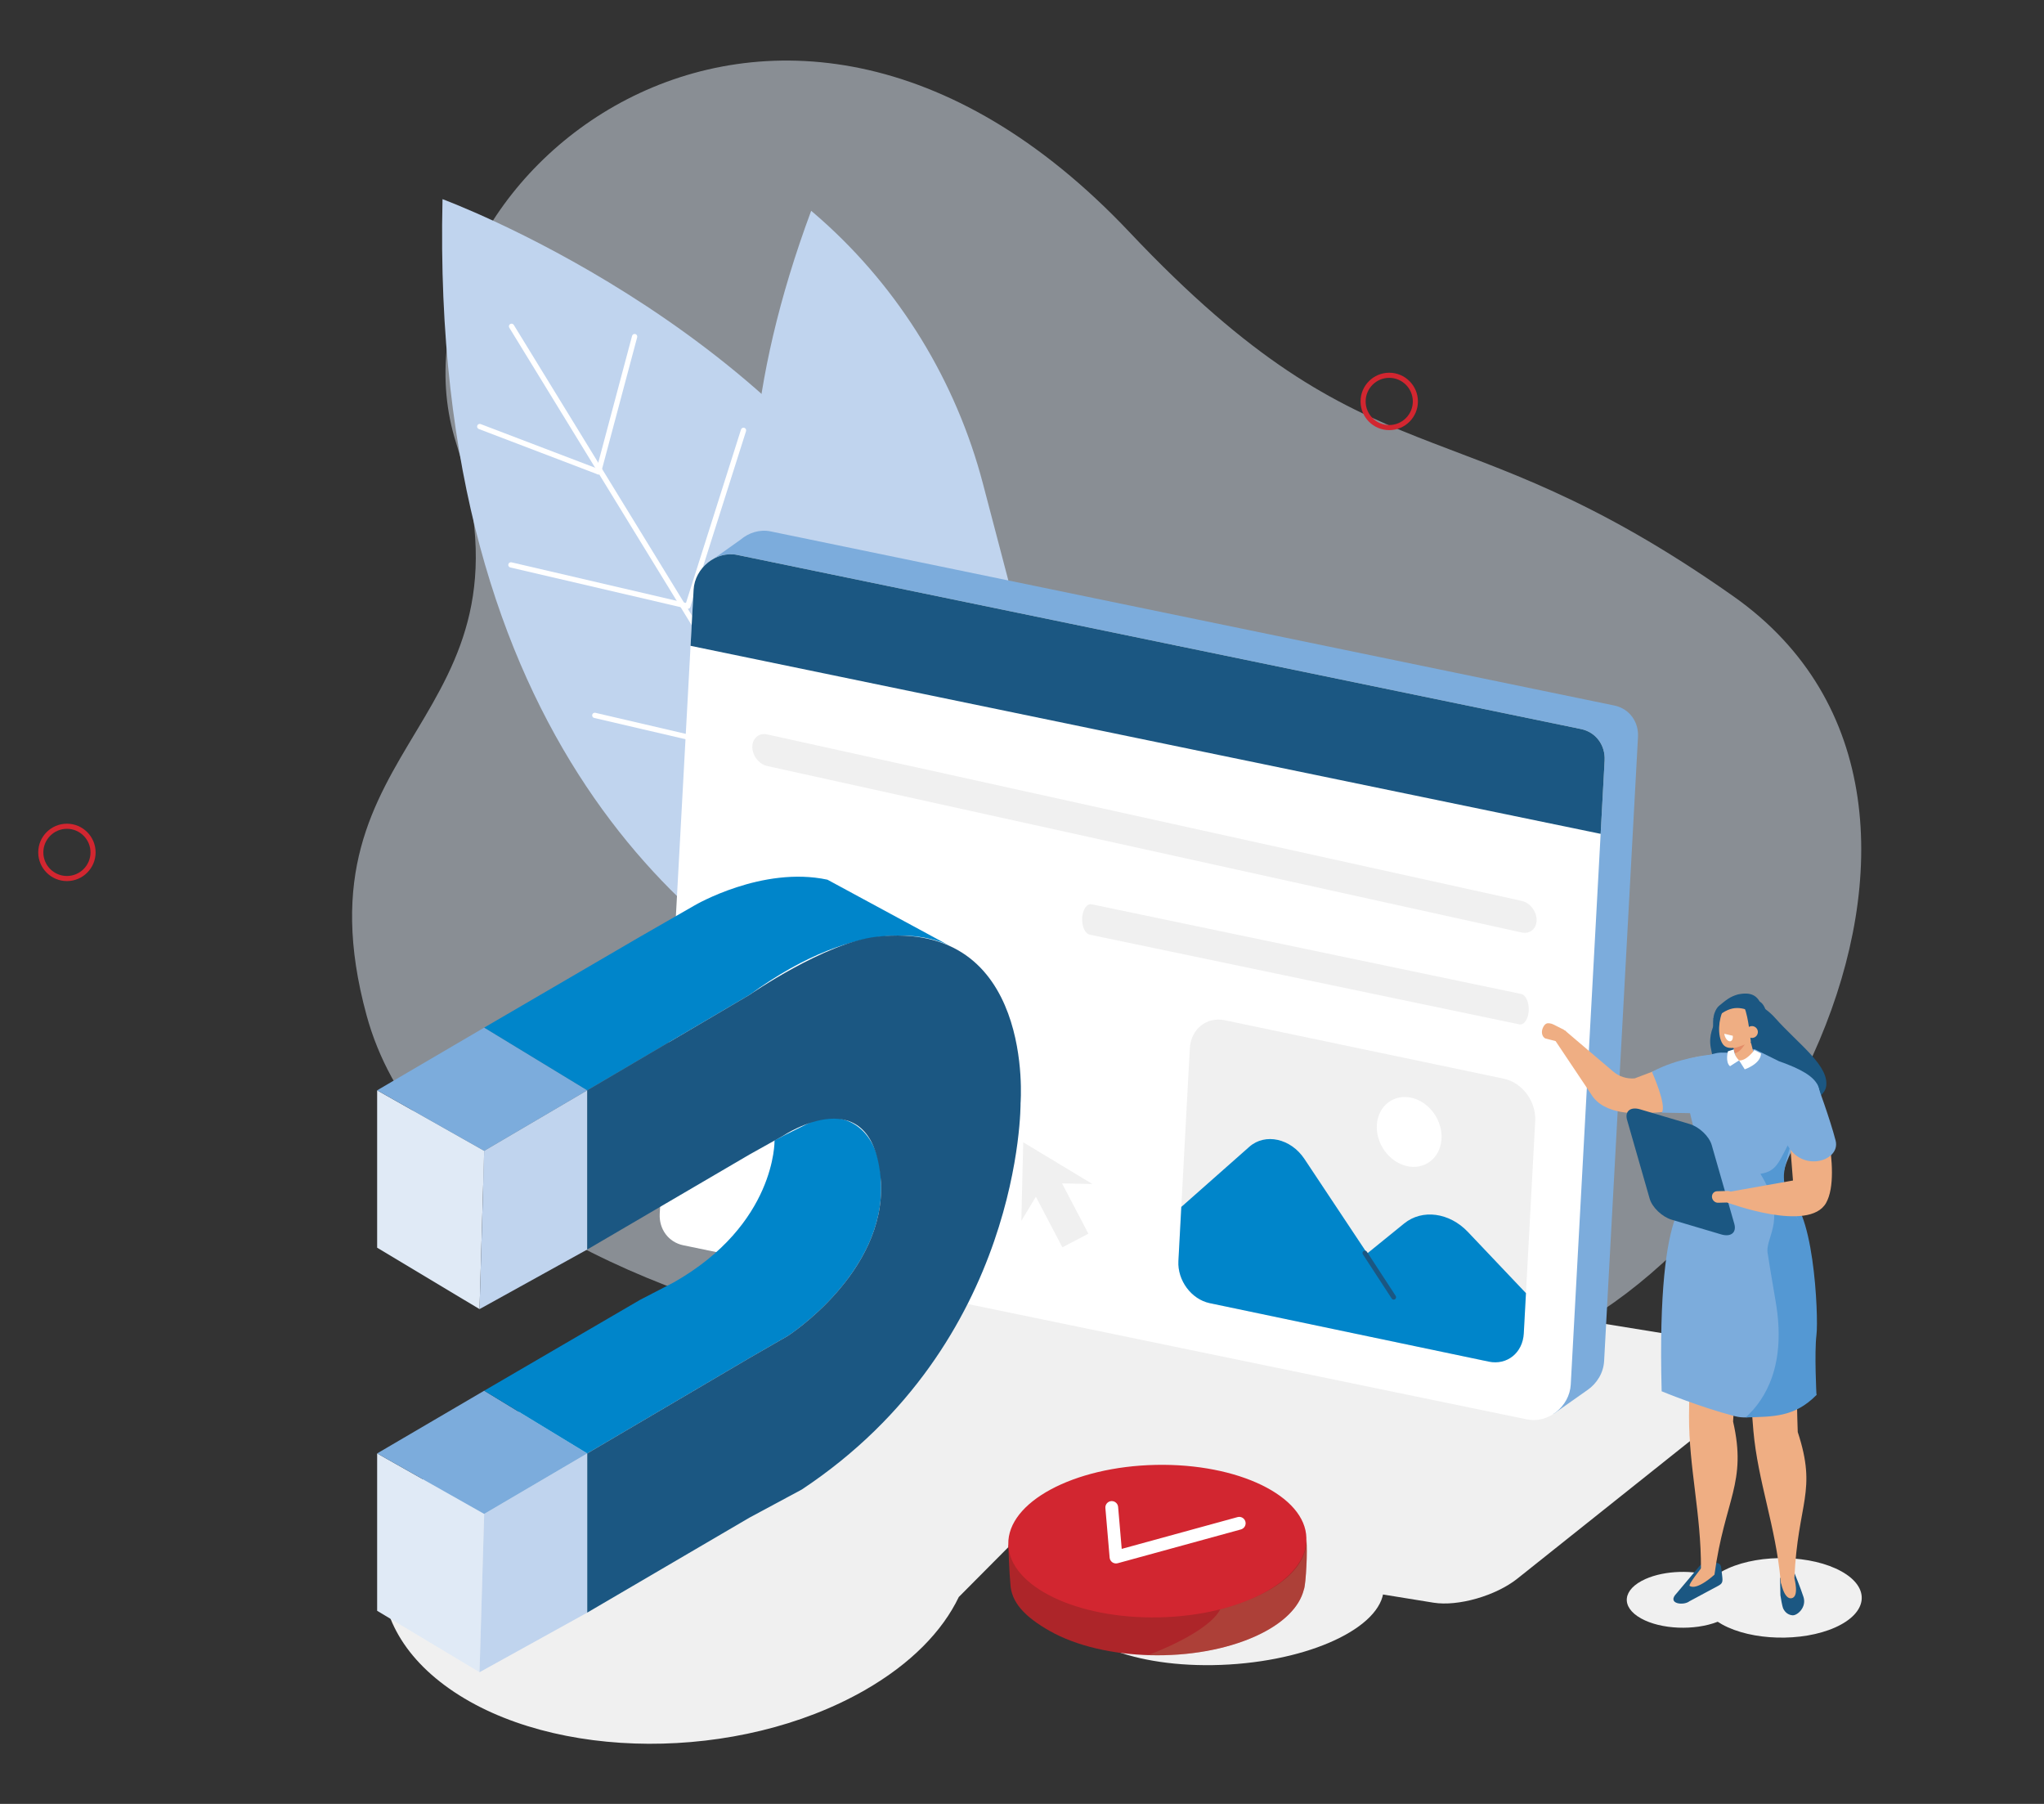 <?xml version="1.0" encoding="UTF-8"?><svg xmlns="http://www.w3.org/2000/svg" viewBox="0 0 1700 1500"><rect x="0" y="0" width="1700" height="1500" fill="#333333" stroke="none"/><defs><style>.cls-1{fill:#0085ca;}.cls-2{fill:#efae83;}.cls-3{fill:#f0f0f0;}.cls-4{fill:#e48d68;}.cls-5{fill:#fff;}.cls-6{fill:#7cacdc;}.cls-7{fill:#c0d4ee;}.cls-8{fill:#ad2529;}.cls-9{fill:#d22630;}.cls-10,.cls-11{fill:#e0eaf6;}.cls-12{fill:#1b5782;}.cls-13{fill:#5498d3;}.cls-14{fill:#af845d;mix-blend-mode:multiply;opacity:.29;}.cls-15{isolation:isolate;}.cls-11{opacity:.5;}</style></defs><g class="cls-15"><g id="Livello_1"><g><path class="cls-11" d="M379.4,368.45c-67.29-211.49,260.23-492.74,559.97-175.44,204.41,216.38,266.77,136.99,502.29,302.82,247.64,174.36,15.53,596.19-215.75,639.67-231.28,43.48-842.08-1.98-921.01-291.19-63.82-233.84,149.91-238.86,74.5-475.85Z"/><path class="cls-3" d="M886.17,1033.35l-351.67,111.84c-45.26,5.86-89.57,19.57-127.35,41.17-104.56,59.79-119.52,157.32-33.39,217.85,86.12,60.53,240.71,61.13,345.27,1.34,38.46-21.99,64.75-49.1,78.39-77.58l215.54-216.78c6.67-46.94-58.34-79.15-126.8-77.84Z"/><g><path class="cls-7" d="M732.21,699.78c-69.94-71.05-166.46-231.39-57.56-524.48,0,0,2.94,2.4,8.1,6.98,65.69,58.33,112.46,134.96,134.77,219.93l58.38,222.36-143.69,75.21Z"/><path class="cls-7" d="M709.11,847.22c-125.68-59.51-351.61-229.35-341.07-681.61,0,0,278.12,102.08,397.07,324.22l-56.01,357.39Z"/><path class="cls-5" d="M727.76,766.59c-.74,0-1.46-.37-1.87-1.05L423.58,272.48c-.63-1.03-.31-2.39,.72-3.02,1.03-.63,2.39-.31,3.02,.72l302.31,493.06c.63,1.03,.31,2.39-.72,3.02-.36,.22-.75,.32-1.15,.32Z"/><path class="cls-5" d="M497.82,394.56c-.26,0-.52-.05-.78-.14l-98.82-37.69c-1.13-.43-1.7-1.7-1.27-2.83,.43-1.13,1.7-1.7,2.83-1.27l98.82,37.69c1.13,.43,1.7,1.7,1.27,2.83-.33,.88-1.17,1.41-2.05,1.41Z"/><path class="cls-5" d="M572,506.19c-.16,0-.33-.02-.5-.06l-147.08-34.26c-1.18-.28-1.92-1.46-1.64-2.64,.28-1.18,1.46-1.91,2.64-1.64l147.08,34.26c1.18,.28,1.92,1.46,1.64,2.64-.24,1.01-1.14,1.7-2.14,1.7Z"/><path class="cls-5" d="M497.82,394.56c-.19,0-.38-.02-.57-.07-1.17-.31-1.87-1.52-1.56-2.69l30-112.49c.31-1.17,1.51-1.87,2.69-1.56,1.17,.31,1.87,1.52,1.56,2.69l-30,112.49c-.26,.98-1.15,1.63-2.12,1.63Z"/><path class="cls-5" d="M572,506.19c-.22,0-.44-.03-.66-.1-1.16-.37-1.79-1.6-1.43-2.76l46.38-146.15c.37-1.16,1.6-1.8,2.76-1.43,1.16,.37,1.79,1.6,1.43,2.76l-46.38,146.15c-.3,.93-1.16,1.53-2.09,1.53Z"/><path class="cls-5" d="M649.58,627.35c-.22,0-.44-.03-.66-.1-1.16-.37-1.79-1.6-1.43-2.76l46.38-146.15c.37-1.16,1.6-1.8,2.76-1.43,1.16,.37,1.79,1.6,1.43,2.76l-46.38,146.15c-.3,.93-1.16,1.53-2.09,1.53Z"/><path class="cls-5" d="M641.77,631.32c-.16,0-.33-.02-.5-.06l-147.08-34.26c-1.18-.27-1.92-1.45-1.64-2.64s1.46-1.92,2.64-1.64l147.08,34.26c1.18,.28,1.92,1.46,1.64,2.64-.24,1.01-1.14,1.7-2.14,1.7Z"/></g><path class="cls-9" d="M1155.43,357.66c-13.16,0-23.86-10.7-23.86-23.86s10.7-23.86,23.86-23.86,23.86,10.7,23.86,23.86-10.7,23.86-23.86,23.86Zm0-43.47c-10.82,0-19.61,8.8-19.61,19.62s8.8,19.62,19.61,19.62,19.62-8.8,19.62-19.62-8.8-19.62-19.62-19.62Z"/><path class="cls-9" d="M55.66,732.65c-13.16,0-23.86-10.7-23.86-23.86s10.7-23.86,23.86-23.86,23.86,10.7,23.86,23.86-10.7,23.86-23.86,23.86Zm0-43.47c-10.82,0-19.61,8.8-19.61,19.62s8.8,19.61,19.61,19.61,19.62-8.8,19.62-19.61-8.8-19.62-19.62-19.62Z"/><path class="cls-3" d="M1192.19,1332.67l-719.26-116.59c-20.44-3.31-22.45-17.75-4.47-32.07l200.51-159.75c17.98-14.33,49.42-23.34,69.86-20.03l719.26,116.59c20.44,3.31,22.45,17.75,4.47,32.07l-200.51,159.75c-17.98,14.33-49.42,23.34-69.86,20.03Z"/><g><path class="cls-6" d="M1342.7,586.67l-701.8-144.8c-9.04-1.87-18.21,1.1-25.07,6.94l-25.96,18.45,13.87,19.74-27.29,502.75c-.7,12.87,7.38,23.65,19.62,26.18l695.86,159.88s21.95-15.53,28.44-20.03c7.72-5.35,13.24-14.12,13.78-24.07l28.17-518.86c.7-12.87-7.38-23.65-19.62-26.18Z"/><path class="cls-5" d="M1270.12,1180.29l-701.8-144.8c-12.23-2.52-20.32-13.31-19.62-26.18l28.17-518.86c.99-18.32,18.87-32.62,36.28-29.02l701.8,144.8c12.23,2.52,20.32,13.31,19.62,26.18l-28.17,518.86c-.99,18.32-18.87,32.62-36.28,29.02Z"/><path class="cls-12" d="M1331.26,693.38l3.31-60.97c.7-12.87-7.38-23.65-19.62-26.18l-701.8-144.8c-17.42-3.59-35.29,10.7-36.28,29.02l-2.53,46.57,756.92,156.35Z"/></g><g><g><path class="cls-3" d="M1238.14,1132.22l-231.99-48.6c-15.27-3.2-26.94-18.9-26.07-35.06l9.49-176.69c.87-16.17,13.95-26.68,29.21-23.48l231.99,48.6c15.27,3.2,26.94,18.9,26.07,35.06l-9.49,176.69c-.87,16.17-13.95,26.68-29.21,23.48Z"/><path class="cls-1" d="M1238.14,1132.22l-231.99-48.6c-15.27-3.2-26.94-18.9-26.07-35.06l2.41-44.96,56.6-50.03c13.17-11.64,34.47-6.94,45.81,10.12l52.23,78.58,30.75-24.94c14.98-12.15,37.61-9.14,52.98,7.06l48.29,50.9-1.8,33.46c-.87,16.17-13.95,26.68-29.21,23.48Z"/><ellipse class="cls-5" cx="1172.02" cy="941.28" rx="25.72" ry="30.13" transform="translate(-316.45 731.29) rotate(-30.74)"/></g><path class="cls-12" d="M1159.15,1080.66c-.65,0-1.29-.32-1.67-.9l-23.98-36.74c-.6-.92-.34-2.15,.58-2.76,.92-.6,2.15-.34,2.76,.58l23.98,36.74c.6,.92,.34,2.15-.58,2.76-.34,.22-.71,.32-1.09,.32Z"/></g><g><path class="cls-12" d="M1437.43,836.47s19.53-11.81,39.02,10.08c19.49,21.89,45.74,40.02,42.23,57.57-3.51,17.54-76.27,40.97-76.27,40.97,0,0-15.93-54.19-19.57-74-3.63-19.81,14.59-34.61,14.59-34.61Z"/><path class="cls-3" d="M1531.46,1306.62c-24.51-13.61-66.59-14.76-93.99-2.58-4.68,2.08-8.6,4.42-11.81,6.92-17.32-5.73-40.85-5.2-57.08,2.02-19.25,8.56-20.9,23.25-3.67,32.81,16.55,9.19,44.48,10.27,63.72,2.74,1.14,.75,2.33,1.49,3.61,2.2,24.51,13.61,66.59,14.76,93.99,2.58,27.4-12.18,29.74-33.09,5.23-46.7Z"/><path class="cls-2" d="M1429.89,919.85c19.51-3.04,12.73-20.3,12.73-20.3l-20.42-21.53c-12.81-1.52-39.36,10.14-62.65,18.69-6.54,.52-12.87-1.48-17.71-5.59l-40.45-34.39-8.34,7.86,30.4,45.41c10.72,17.82,39.59,15.64,44.44,15.71,0,0,38.79-2.25,62-5.86Z"/><path class="cls-12" d="M1480.47,1312.01l.3,14.46c.13,1.52,1.59,9.52,2.24,10.9,1.86,3.99,4.94,5.59,7.9,5.8,3.93,.27,11.85-6.68,9.04-15.31-2.45-7.53-7.35-19.54-7.35-19.54-5.55,2.54-8.12,3.7-12.13,3.7Z"/><path class="cls-12" d="M1394.38,1324.96l20.02-23.76c3.1-1.67,8.91-2.34,13.65-1.55,2.13,.35,3.26,1.75,3.41,3.87l.54,3.94c.71,6.6,1.54,8.77-2.55,10.97l-24.32,13.06c-4.99,3.94-19.17,2.12-10.75-6.53Z"/><path class="cls-2" d="M1415.22,1303.6s-11.43,14.15-9.94,15.13c6.19,4.08,20.64-9.35,20.64-9.35,0,0-8.04-6.51-10.7-5.78Z"/><path class="cls-2" d="M1425.92,1309.38c-5.59,.04-10.56,3-11.22-5.13,.14-45.55-10.05-84.04-9.94-126.62,.12-47.81,3.63-48.63,3.92-121.92l44.44,7.08c-8.22,52.7-11.71,119.27-11.71,119.27,11.75,51.09-6.92,64.53-15.49,127.33Z"/><path class="cls-2" d="M1492.4,1312.42c-3.37,8.08-10.02,10.35-11.43,2.31-4.02-45.38-18.9-82.6-22.68-125.02-4.25-47.62-.83-48.76-7.24-121.77l44.9,2.99c-3.37,53.23-.76,119.84-.76,119.84,16.37,49.81,0,58.32-2.8,121.64Z"/><path class="cls-6" d="M1407.84,995.65s-30.32-6.99-25.84,161.24c0,0,31.52,13.08,60.84,20.7,27.63,7.19,45.58-25.36,67.93-17.62,0,0-13.82-32.17-11.97-47.22,1.85-15.06,11.09-103.06-13.66-105.93-24.75-2.87-77.3-11.16-77.3-11.16Z"/><path class="cls-13" d="M1510.77,1160s-1.85-35.08,0-50.14c1.85-15.06-2.24-113.24-26.99-116.11-5.65-.65-11.39,11.51-18.98,10.45,1.73,14.65,5.19,38.65,12,77.92,9.09,52.34-8.08,81.23-24.93,96.51,22.71-.71,40.47,0,58.89-18.63Z"/><path class="cls-2" d="M1283.53,854.02h0c-1.99,3.66-1.23,7.93,1.7,9.5l12.35,3.1c2.93,1.57,1.03,.19,3.02-3.48h0c1.99-3.66,5.03-2.63,.1-6.86l-8.38-4.24c-1.09-.55-2.26-.96-3.48-1.12-2.26-.3-3.75,.21-5.32,3.09Z"/><path class="cls-6" d="M1426.6,875.93c2.23-.54,4.52-.75,6.81-.63,10.58,.59,25.27-3.41,26.36-2.67l19.77,9.79c37.91,13.25,38.36,24.28,28.05,44.44,0,0-23.23,34.78-24.26,49.63-.89,12.84,9.83,33.16,11.86,37.36,2.63,5.45-15.94,38.16-65.26,30.51-38.84-6.02-33.77-21.93-32.1-43.16,1.05-13.36,10.63-48.72,10.86-59.33,.23-10.61-7.57-18.88-1.24-35.68,6.34-16.8,10.92-28.26,10.92-28.26l8.24-2Z"/><path class="cls-2" d="M1451.32,883.03l-1.22-1.2c-3.09,.84-5.85,.48-6.5-2.58l-3.71-17.24c-.66-3.06,1.33-6.25,4.42-7.09l.91-.25c3.09-.84,7.95-.19,8.61,2.87l4.71,18.18c.66,3.06-4.13,6.48-7.22,7.32Z"/><path class="cls-4" d="M1441.96,871.23s7.54-.69,12.06-8.45c0,0-4.36,11.41-11.18,13.12l-.89-4.67Z"/><path class="cls-12" d="M1425.02,846.54s-2.57,18.79,8.34,22.31c10.91,3.52,11.83-34.66,11.83-34.66l-20.17,12.35Z"/><path class="cls-2" d="M1456.21,834.83c-2.94-4.61-7.19-5.36-11.01-2.64-3.9-1.58-8.45,.88-11.64,7.01-4.45,8.53-5.22,21.95-.93,28.67,1.87,2.93,4.71,3.53,7.37,3.55,2.49,.02,4.98-.52,7.35-1.45,8.46-3.36,8.65-2.1,11.62-7.78,4.45-8.53,1.54-20.64-2.75-27.36Z"/><path class="cls-12" d="M1450.85,837.94c3.53,8.1,4.96,27.01,5.54,29.5,0,0,17.21-1.46,13.86-20.8-4.17-24.08-17.29-11.08-17.29-11.08l-2.11,2.37Z"/><path class="cls-12" d="M1456.9,840.95c-9.61-3.37-17.55-6.01-31.45,7.01-1.21-2.01,1.26-9.09,4.18-11.5,6.11-5.03,9.19-7.73,16.01-9.62l1.66-.28c10.05-1.66,15.61,1.93,18.3,11.54,.24,.85,2.17,4.66,2.27,5.37l-3.3-.91c.77,5.73-1.92-2.73-7.68-1.62Z"/><path class="cls-5" d="M1438.25,865.82h0c-1.95-.46-3.81-3.25-4.15-6.22l7.06,1.67c.34,2.97-.96,5.01-2.91,4.55Z"/><path class="cls-2" d="M1462,857.59c.31,2.7-1.63,5.15-4.33,5.46-2.7,.31-5.15-1.63-5.46-4.33-.31-2.7,1.63-5.15,4.33-5.46,2.7-.31,5.15,1.63,5.46,4.33Z"/><path class="cls-13" d="M1495.51,1014.28c-2.03-4.2-12.75-24.53-11.86-37.36,.58-8.41,5.01-23.49,8.75-35.01-12.94,23.43-13.46,31.84-28.25,34.16,22.46,36.7,5.01,51.37,5.8,64.74,37.4-.71,27.88-21.72,25.55-26.54Z"/><path class="cls-12" d="M1390.44,1014.26l41.14,12.2c8.04,2.38,12.92-1.59,10.84-8.83l-18.79-65.49c-2.08-7.24-10.36-15.12-18.4-17.5l-41.14-12.2c-8.04-2.38-12.92,1.59-10.84,8.83l18.79,65.49c2.08,7.24,10.36,15.12,18.4,17.5Z"/><path class="cls-2" d="M1423.86,995.45h0c.23,2.63,2.51,4.73,5.06,4.67l8.86-.23c2.55-.06,4.44-2.27,4.21-4.9h0c-.23-2.63-2.51-4.73-5.06-4.67l-8.86,.23c-2.55,.06-4.44,2.27-4.21,4.9Z"/><path class="cls-2" d="M1511.79,906.59s21.07,68.39,6.99,93.64c-14.08,25.24-82.18-.27-82.18-.27l.67-8.74,53.95-9.59-5.13-64.54,25.7-10.49Z"/><path class="cls-5" d="M1442.21,872.56l-5.07,1.59s-2.47,9,1.73,12.45l7.51-4.86s-4.71-4.43-4.18-9.18Z"/><path class="cls-5" d="M1446.39,881.74l4.72,7.45s13.36-4.46,13.52-13.15l-5.53-2.89s-6.63,9.26-12.7,8.6Z"/><path class="cls-2" d="M1480.97,1314.73s2.63,15.56,9.14,14.24c6.52-1.31,2.28-16.56,2.28-16.56l-11.43,2.31Z"/><path class="cls-6" d="M1511.31,901.45s10.77,29.07,15.38,46.99c4.61,17.92-31.59,28.02-42.11-.89-10.52-28.92-5.35-38.01-5.35-38.01l32.07-8.09Z"/><path class="cls-6" d="M1421.69,877.12s-26.13,2.42-47.76,14.16c0,0,12.62,28.04,8.17,33.94l29.93,.51,9.65-48.61Z"/></g><path class="cls-3" d="M1265.69,775.41l-627.67-138.47c-6.77-1.49-12.32-8.63-12.32-15.85h0c0-7.22,5.54-11.91,12.32-10.41l627.67,138.47c6.77,1.49,12.32,8.63,12.32,15.85h0c0,7.22-5.54,11.91-12.32,10.41Z"/><path class="cls-3" d="M1263.63,851.78l-357.36-74.61c-3.86-.81-6.65-7.14-6.21-14.08h0c.44-6.94,3.96-11.96,7.81-11.16l357.36,74.61c3.86,.81,6.65,7.14,6.21,14.08h0c-.44,6.94-3.96,11.96-7.81,11.16Z"/><polygon class="cls-3" points="849.44 1015.25 851.02 949.86 908.53 984.53 868.35 983.74 849.44 1015.25"/><rect class="cls-3" x="867.96" y="973.5" width="24.42" height="61.45" transform="translate(-365.46 523) rotate(-27.64)"/><g><g><ellipse class="cls-3" cx="1018.86" cy="1326.95" rx="132.15" ry="57.26" transform="translate(-77.97 63.69) rotate(-3.45)"/><g><path class="cls-8" d="M1086.41,1282.3c1.12,4.12-.07,35.18-2.04,39.67-3.58,14.28-16.93,28.04-39.79,38.46-50.15,22.86-126.91,20.98-171.45-4.2-20.76-11.74-32.17-23.87-32.8-39.32-.86-8.34-1.7-31.67-1.7-31.67,1.49-5.13,8.15,.04,12.18-4.81,6.61-9.53,17.88-18.4,33.78-25.64,50.15-22.86,126.91-20.98,171.45,4.2,18.76,10.61,28.76,10.05,30.37,23.31Z"/><ellipse class="cls-9" cx="962.56" cy="1281.5" rx="123.98" ry="63.41" transform="translate(-26.4 20.26) rotate(-1.19)"/></g><path class="cls-14" d="M954.75,1376.29s49.62-17.93,60.17-38.1c0,0,71.68-16.23,71.91-58.36,0,0,1.71,3.27-1.4,36.7,0,0-.71,21.71-30.21,38.41,0,0-37.08,23.6-100.48,21.35Z"/></g><path class="cls-5" d="M928.17,1300.05c-1.08,0-2.14-.33-3.04-.95-1.29-.9-2.12-2.33-2.25-3.9l-3.53-41.23c-.25-2.92,1.92-5.5,4.84-5.75,2.94-.23,5.5,1.92,5.75,4.84l2.99,34.88,96.34-26.42c2.83-.78,5.75,.89,6.53,3.72,.78,2.83-.89,5.75-3.72,6.53l-102.49,28.11c-.46,.13-.94,.19-1.41,.19Z"/></g><g><polygon class="cls-10" points="313.67 906.64 313.67 1037.49 398.83 1088.57 402.7 956.96 313.67 906.64"/><polygon class="cls-7" points="488.41 906.64 402.7 956.96 398.83 1088.57 488.41 1039.01 488.41 906.64"/><polygon class="cls-6" points="402.7 854.49 313.67 906.64 402.7 956.96 488.41 906.64 402.7 854.49"/><polygon class="cls-10" points="313.67 1208.56 313.67 1339.42 398.83 1390.49 402.7 1258.88 313.67 1208.56"/><polygon class="cls-7" points="488.41 1208.56 402.7 1258.88 398.83 1390.49 488.41 1340.94 488.41 1208.56"/><polygon class="cls-6" points="402.7 1156.42 313.67 1208.56 402.7 1258.88 488.41 1208.56 402.7 1156.42"/><g><path class="cls-1" d="M688.17,731.48c-54.19-11.61-110.32,21.29-110.32,21.29l-45.48,26.13-129.67,75.59,85.72,52.15,134.92-79.35c95.26-69.52,153.84-47.12,165.87-41.16l-101.04-54.65Z"/><path class="cls-1" d="M789.21,786.13l2.32,1.26s-.79-.5-2.32-1.26Z"/></g><path class="cls-1" d="M732.69,983.09c0-42.58-29.92-64.05-61.41-48.48-31.49,15.58-27.09,13.79-27.09,13.79,0,0,1.4,69.52-83.75,117.91l-28.06,14.52-129.67,75.59,85.72,52.15,134.92-79.35,31.93-18.39s81.29-52.26,77.42-127.74Z"/><path class="cls-12" d="M729.12,778.9c-42.89,4.84-105.79,48.39-105.79,48.39l-134.92,79.35v132.37l134.92-78.97,28.06-15.66s75.48-50.32,81.29,38.71c3.87,75.48-77.42,127.74-77.42,127.74l-31.93,18.39-134.92,79.35v132.37l134.92-78.97,43.55-23.4c183.86-121.93,181.93-321.28,181.93-321.28,0,0,12.23-152.9-119.69-138.38Z"/></g></g></g></g></svg>